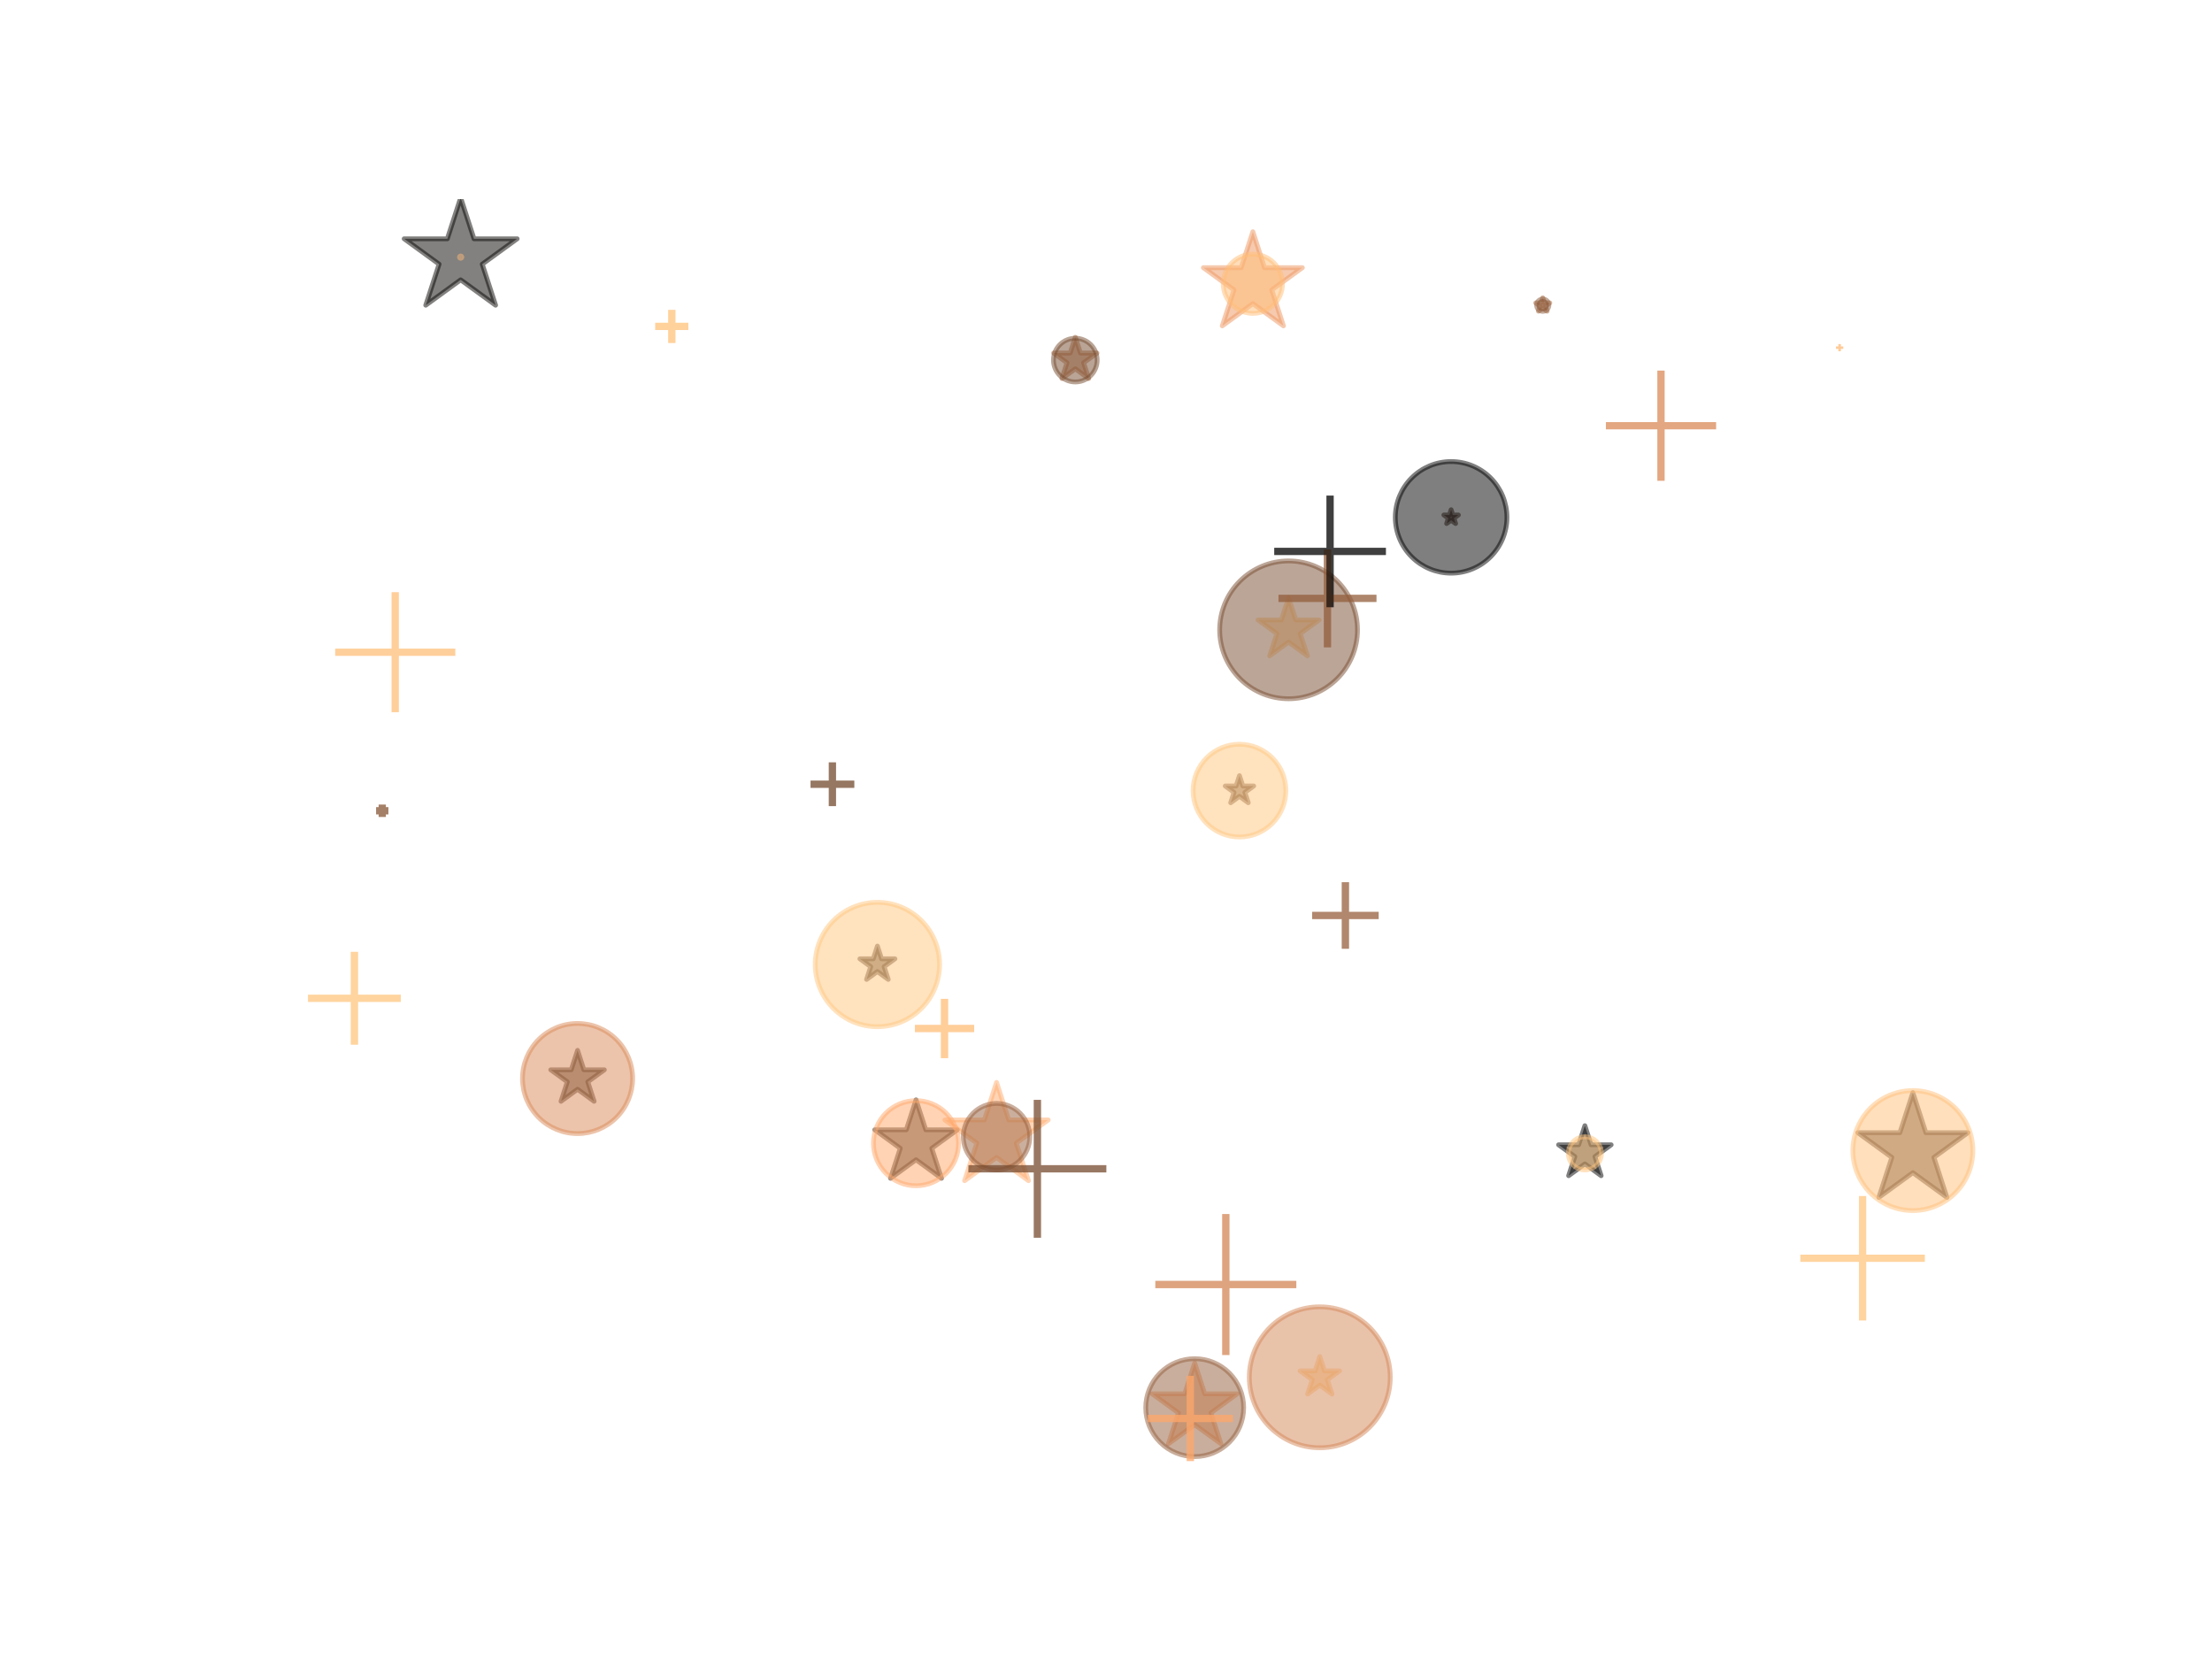 <?xml version="1.0" encoding="utf-8" standalone="no"?>
<!DOCTYPE svg PUBLIC "-//W3C//DTD SVG 1.1//EN"
  "http://www.w3.org/Graphics/SVG/1.1/DTD/svg11.dtd">
<svg xmlns:xlink="http://www.w3.org/1999/xlink" width="460.8pt" height="345.6pt" viewBox="0 0 460.8 345.6" xmlns="http://www.w3.org/2000/svg" version="1.1">
 <defs>
  <style type="text/css">*{stroke-linejoin: round; stroke-linecap: butt}</style>
 </defs>
 <g id="figure_1">
  <g id="patch_1">
   <path d="M 0 345.6 
L 460.8 345.6 
L 460.8 0 
L 0 0 
z
" style="fill: #ffffff"/>
  </g>
  <g id="axes_1">
   <g id="PathCollection_1">
    <path d="M 274.938 282.592 
L 273.968 285.579 
L 270.827 285.579 
L 273.368 287.426 
L 272.397 290.413 
L 274.938 288.567 
L 277.479 290.413 
L 276.509 287.426 
L 279.05 285.579 
L 275.909 285.579 
z
" clip-path="url(#p25842937fd)" style="fill: #ffc77f; fill-opacity: 0.5; stroke: #ffc77f; stroke-opacity: 0.5"/>
    <path d="M 95.965 41.193 
L 93.187 49.744 
L 84.196 49.744 
L 91.47 55.029 
L 88.692 63.579 
L 95.965 58.295 
L 103.239 63.579 
L 100.461 55.029 
L 107.735 49.744 
L 98.744 49.744 
z
" clip-path="url(#p25842937fd)" style="fill: #070503; fill-opacity: 0.5; stroke: #070503; stroke-opacity: 0.5"/>
    <path d="M 398.487 227.631 
L 395.781 235.96 
L 387.023 235.96 
L 394.108 241.108 
L 391.402 249.437 
L 398.487 244.289 
L 405.573 249.437 
L 402.866 241.108 
L 409.952 235.96 
L 401.194 235.96 
z
" clip-path="url(#p25842937fd)" style="fill: #452c1c; fill-opacity: 0.5; stroke: #452c1c; stroke-opacity: 0.5"/>
    <path d="M 248.878 283.934 
L 246.789 290.363 
L 240.029 290.363 
L 245.498 294.336 
L 243.409 300.765 
L 248.878 296.792 
L 254.347 300.765 
L 252.258 294.336 
L 257.727 290.363 
L 250.967 290.363 
z
" clip-path="url(#p25842937fd)" style="fill: #f39a62; fill-opacity: 0.5; stroke: #f39a62; stroke-opacity: 0.5"/>
    <path d="M 190.824 229.116 
L 188.796 235.358 
L 182.233 235.358 
L 187.543 239.216 
L 185.515 245.458 
L 190.824 241.6 
L 196.134 245.458 
L 194.106 239.216 
L 199.416 235.358 
L 192.853 235.358 
z
" clip-path="url(#p25842937fd)" style="fill: #23160e; fill-opacity: 0.5; stroke: #23160e; stroke-opacity: 0.5"/>
    <path d="M 224.009 70.258 
L 222.942 73.544 
L 219.487 73.544 
L 222.282 75.575 
L 221.214 78.861 
L 224.009 76.83 
L 226.804 78.861 
L 225.737 75.575 
L 228.532 73.544 
L 225.077 73.544 
z
" clip-path="url(#p25842937fd)" style="fill: #af6f47; fill-opacity: 0.5; stroke: #af6f47; stroke-opacity: 0.5"/>
    <path d="M 260.995 48.272 
L 258.561 55.764 
L 250.683 55.764 
L 257.057 60.394 
L 254.622 67.886 
L 260.995 63.256 
L 267.369 67.886 
L 264.934 60.394 
L 271.307 55.764 
L 263.43 55.764 
z
" clip-path="url(#p25842937fd)" style="fill: #ee9760; fill-opacity: 0.5; stroke: #ee9760; stroke-opacity: 0.5"/>
    <path d="M 321.384 62.032 
L 321.037 63.101 
L 319.913 63.101 
L 320.822 63.762 
L 320.475 64.831 
L 321.384 64.17 
L 322.294 64.831 
L 321.946 63.762 
L 322.856 63.101 
L 321.731 63.101 
z
" clip-path="url(#p25842937fd)" style="fill: #a86a44; fill-opacity: 0.5; stroke: #a86a44; stroke-opacity: 0.5"/>
    <path d="M 330.16 234.503 
L 328.868 238.482 
L 324.684 238.482 
L 328.069 240.94 
L 326.776 244.919 
L 330.16 242.46 
L 333.545 244.919 
L 332.252 240.94 
L 335.636 238.482 
L 331.453 238.482 
z
" clip-path="url(#p25842937fd)" style="fill-opacity: 0.5; stroke: #000000; stroke-opacity: 0.5"/>
    <path d="M 182.781 197.089 
L 181.92 199.74 
L 179.133 199.74 
L 181.388 201.378 
L 180.527 204.029 
L 182.781 202.391 
L 185.036 204.029 
L 184.175 201.378 
L 186.43 199.74 
L 183.643 199.74 
z
" clip-path="url(#p25842937fd)" style="fill: #452c1c; fill-opacity: 0.5; stroke: #452c1c; stroke-opacity: 0.5"/>
    <path d="M 268.435 124.516 
L 266.933 129.14 
L 262.07 129.14 
L 266.004 131.998 
L 264.501 136.622 
L 268.435 133.765 
L 272.369 136.622 
L 270.866 131.998 
L 274.8 129.14 
L 269.937 129.14 
z
" clip-path="url(#p25842937fd)" style="fill: #ffc67e; fill-opacity: 0.5; stroke: #ffc67e; stroke-opacity: 0.5"/>
    <path d="M 120.316 218.808 
L 118.999 222.862 
L 114.736 222.862 
L 118.185 225.368 
L 116.868 229.422 
L 120.316 226.916 
L 123.765 229.422 
L 122.448 225.368 
L 125.896 222.862 
L 121.634 222.862 
z
" clip-path="url(#p25842937fd)" style="fill: #392417; fill-opacity: 0.5; stroke: #392417; stroke-opacity: 0.5"/>
    <path d="M 258.205 161.586 
L 257.506 163.738 
L 255.243 163.738 
L 257.074 165.068 
L 256.375 167.22 
L 258.205 165.89 
L 260.035 167.22 
L 259.336 165.068 
L 261.167 163.738 
L 258.904 163.738 
z
" clip-path="url(#p25842937fd)" style="fill: #623e27; fill-opacity: 0.5; stroke: #623e27; stroke-opacity: 0.5"/>
    <path d="M 302.296 106.182 
L 301.938 107.283 
L 300.781 107.283 
L 301.717 107.963 
L 301.36 109.063 
L 302.296 108.383 
L 303.231 109.063 
L 302.874 107.963 
L 303.81 107.283 
L 302.653 107.283 
z
" clip-path="url(#p25842937fd)" style="fill: #342115; fill-opacity: 0.5; stroke: #342115; stroke-opacity: 0.5"/>
    <path d="M 207.601 225.48 
L 205.06 233.301 
L 196.836 233.301 
L 203.489 238.134 
L 200.948 245.955 
L 207.601 241.121 
L 214.253 245.955 
L 211.712 238.134 
L 218.365 233.301 
L 210.142 233.301 
z
" clip-path="url(#p25842937fd)" style="fill: #ffad6e; fill-opacity: 0.5; stroke: #ffad6e; stroke-opacity: 0.5"/>
   </g>
   <g id="PathCollection_2">
    <path d="M 274.938 301.595 
C 278.831 301.595 282.566 300.049 285.319 297.296 
C 288.072 294.543 289.618 290.808 289.618 286.915 
C 289.618 283.022 288.072 279.288 285.319 276.535 
C 282.566 273.782 278.831 272.235 274.938 272.235 
C 271.045 272.235 267.311 273.782 264.558 276.535 
C 261.805 279.288 260.258 283.022 260.258 286.915 
C 260.258 290.808 261.805 294.543 264.558 297.296 
C 267.311 300.049 271.045 301.595 274.938 301.595 
z
" clip-path="url(#p25842937fd)" style="fill: #d48656; fill-opacity: 0.5; stroke: #d48656; stroke-opacity: 0.5"/>
    <path d="M 95.965 53.815 
C 96.031 53.815 96.094 53.789 96.14 53.743 
C 96.186 53.696 96.212 53.633 96.212 53.568 
C 96.212 53.503 96.186 53.44 96.14 53.393 
C 96.094 53.347 96.031 53.321 95.965 53.321 
C 95.9 53.321 95.837 53.347 95.791 53.393 
C 95.744 53.44 95.718 53.503 95.718 53.568 
C 95.718 53.633 95.744 53.696 95.791 53.743 
C 95.837 53.789 95.9 53.815 95.965 53.815 
z
" clip-path="url(#p25842937fd)" style="fill: #ffbb77; fill-opacity: 0.5; stroke: #ffbb77; stroke-opacity: 0.5"/>
    <path d="M 398.487 252.183 
C 401.802 252.183 404.981 250.866 407.324 248.522 
C 409.668 246.178 410.985 242.999 410.985 239.685 
C 410.985 236.371 409.668 233.192 407.324 230.848 
C 404.981 228.504 401.802 227.188 398.487 227.188 
C 395.173 227.188 391.994 228.504 389.65 230.848 
C 387.307 233.192 385.99 236.371 385.99 239.685 
C 385.99 242.999 387.307 246.178 389.65 248.522 
C 391.994 250.866 395.173 252.183 398.487 252.183 
z
" clip-path="url(#p25842937fd)" style="fill: #ffc07a; fill-opacity: 0.5; stroke: #ffc07a; stroke-opacity: 0.5"/>
    <path d="M 248.878 303.437 
C 251.583 303.437 254.177 302.363 256.09 300.45 
C 258.003 298.537 259.077 295.943 259.077 293.238 
C 259.077 290.533 258.003 287.939 256.09 286.026 
C 254.177 284.113 251.583 283.039 248.878 283.039 
C 246.173 283.039 243.579 284.113 241.666 286.026 
C 239.753 287.939 238.679 290.533 238.679 293.238 
C 238.679 295.943 239.753 298.537 241.666 300.45 
C 243.579 302.363 246.173 303.437 248.878 303.437 
z
" clip-path="url(#p25842937fd)" style="fill: #945e3c; fill-opacity: 0.5; stroke: #945e3c; stroke-opacity: 0.5"/>
    <path d="M 190.824 247.017 
C 193.176 247.017 195.432 246.083 197.095 244.42 
C 198.758 242.757 199.693 240.501 199.693 238.149 
C 199.693 235.797 198.758 233.542 197.095 231.879 
C 195.432 230.215 193.176 229.281 190.824 229.281 
C 188.473 229.281 186.217 230.215 184.554 231.879 
C 182.891 233.542 181.956 235.797 181.956 238.149 
C 181.956 240.501 182.891 242.757 184.554 244.42 
C 186.217 246.083 188.473 247.017 190.824 247.017 
z
" clip-path="url(#p25842937fd)" style="fill: #ffa86b; fill-opacity: 0.5; stroke: #ffa86b; stroke-opacity: 0.5"/>
    <path d="M 224.009 79.567 
C 225.217 79.567 226.375 79.087 227.229 78.233 
C 228.083 77.38 228.562 76.221 228.562 75.014 
C 228.562 73.806 228.083 72.648 227.229 71.794 
C 226.375 70.94 225.217 70.461 224.009 70.461 
C 222.802 70.461 221.644 70.94 220.79 71.794 
C 219.936 72.648 219.456 73.806 219.456 75.014 
C 219.456 76.221 219.936 77.38 220.79 78.233 
C 221.644 79.087 222.802 79.567 224.009 79.567 
z
" clip-path="url(#p25842937fd)" style="fill: #754a2f; fill-opacity: 0.5; stroke: #754a2f; stroke-opacity: 0.5"/>
    <path d="M 260.995 65.285 
C 262.632 65.285 264.202 64.635 265.359 63.478 
C 266.516 62.321 267.166 60.751 267.166 59.114 
C 267.166 57.478 266.516 55.908 265.359 54.751 
C 264.202 53.594 262.632 52.944 260.995 52.944 
C 259.359 52.944 257.789 53.594 256.632 54.751 
C 255.475 55.908 254.825 57.478 254.825 59.114 
C 254.825 60.751 255.475 62.321 256.632 63.478 
C 257.789 64.635 259.359 65.285 260.995 65.285 
z
" clip-path="url(#p25842937fd)" style="fill: #ffbf79; fill-opacity: 0.5; stroke: #ffbf79; stroke-opacity: 0.5"/>
    <path d="M 321.384 64.858 
C 321.723 64.858 322.049 64.723 322.289 64.483 
C 322.528 64.244 322.663 63.918 322.663 63.579 
C 322.663 63.24 322.528 62.914 322.289 62.675 
C 322.049 62.435 321.723 62.3 321.384 62.3 
C 321.045 62.3 320.719 62.435 320.48 62.675 
C 320.24 62.914 320.105 63.24 320.105 63.579 
C 320.105 63.918 320.24 64.244 320.48 64.483 
C 320.719 64.723 321.045 64.858 321.384 64.858 
z
" clip-path="url(#p25842937fd)" style="fill: #885637; fill-opacity: 0.5; stroke: #885637; stroke-opacity: 0.5"/>
    <path d="M 330.16 243.71 
C 331.075 243.71 331.952 243.346 332.599 242.699 
C 333.246 242.053 333.609 241.175 333.609 240.261 
C 333.609 239.346 333.246 238.469 332.599 237.822 
C 331.952 237.175 331.075 236.812 330.16 236.812 
C 329.246 236.812 328.368 237.175 327.722 237.822 
C 327.075 238.469 326.712 239.346 326.712 240.261 
C 326.712 241.175 327.075 242.053 327.722 242.699 
C 328.368 243.346 329.246 243.71 330.16 243.71 
z
" clip-path="url(#p25842937fd)" style="fill: #ffc47d; fill-opacity: 0.5; stroke: #ffc47d; stroke-opacity: 0.5"/>
    <path d="M 182.781 213.88 
C 186.217 213.88 189.512 212.515 191.942 210.086 
C 194.371 207.656 195.736 204.361 195.736 200.925 
C 195.736 197.49 194.371 194.194 191.942 191.765 
C 189.512 189.336 186.217 187.971 182.781 187.971 
C 179.346 187.971 176.05 189.336 173.621 191.765 
C 171.192 194.194 169.827 197.49 169.827 200.925 
C 169.827 204.361 171.192 207.656 173.621 210.086 
C 176.05 212.515 179.346 213.88 182.781 213.88 
z
" clip-path="url(#p25842937fd)" style="fill: #ffc67e; fill-opacity: 0.5; stroke: #ffc67e; stroke-opacity: 0.5"/>
    <path d="M 268.435 145.565 
C 272.242 145.565 275.894 144.052 278.586 141.36 
C 281.279 138.668 282.791 135.016 282.791 131.208 
C 282.791 127.401 281.279 123.749 278.586 121.057 
C 275.894 118.365 272.242 116.852 268.435 116.852 
C 264.628 116.852 260.976 118.365 258.284 121.057 
C 255.591 123.749 254.079 127.401 254.079 131.208 
C 254.079 135.016 255.591 138.668 258.284 141.36 
C 260.976 144.052 264.628 145.565 268.435 145.565 
z
" clip-path="url(#p25842937fd)" style="fill: #794d31; fill-opacity: 0.5; stroke: #794d31; stroke-opacity: 0.5"/>
    <path d="M 120.316 236.147 
C 123.359 236.147 126.277 234.938 128.428 232.787 
C 130.58 230.636 131.788 227.717 131.788 224.675 
C 131.788 221.633 130.58 218.714 128.428 216.563 
C 126.277 214.412 123.359 213.203 120.316 213.203 
C 117.274 213.203 114.356 214.412 112.204 216.563 
C 110.053 218.714 108.844 221.633 108.844 224.675 
C 108.844 227.717 110.053 230.636 112.204 232.787 
C 114.356 234.938 117.274 236.147 120.316 236.147 
z
" clip-path="url(#p25842937fd)" style="fill: #db8a58; fill-opacity: 0.5; stroke: #db8a58; stroke-opacity: 0.5"/>
    <path d="M 258.205 174.365 
C 260.768 174.365 263.227 173.347 265.039 171.535 
C 266.851 169.722 267.87 167.264 267.87 164.701 
C 267.87 162.137 266.851 159.679 265.039 157.866 
C 263.227 156.054 260.768 155.036 258.205 155.036 
C 255.642 155.036 253.183 156.054 251.371 157.866 
C 249.559 159.679 248.54 162.137 248.54 164.701 
C 248.54 167.264 249.559 169.722 251.371 171.535 
C 253.183 173.347 255.642 174.365 258.205 174.365 
z
" clip-path="url(#p25842937fd)" style="fill: #ffc77f; fill-opacity: 0.5; stroke: #ffc77f; stroke-opacity: 0.5"/>
    <path d="M 302.296 119.399 
C 305.378 119.399 308.335 118.174 310.515 115.994 
C 312.695 113.814 313.92 110.857 313.92 107.775 
C 313.92 104.692 312.695 101.735 310.515 99.555 
C 308.335 97.375 305.378 96.15 302.296 96.15 
C 299.213 96.15 296.256 97.375 294.076 99.555 
C 291.896 101.735 290.671 104.692 290.671 107.775 
C 290.671 110.857 291.896 113.814 294.076 115.994 
C 296.256 118.174 299.213 119.399 302.296 119.399 
z
" clip-path="url(#p25842937fd)" style="fill-opacity: 0.5; stroke: #000000; stroke-opacity: 0.5"/>
    <path d="M 207.601 243.727 
C 209.438 243.727 211.201 242.997 212.5 241.698 
C 213.799 240.398 214.53 238.636 214.53 236.798 
C 214.53 234.961 213.799 233.198 212.5 231.899 
C 211.201 230.599 209.438 229.869 207.601 229.869 
C 205.763 229.869 204.001 230.599 202.701 231.899 
C 201.402 233.198 200.672 234.961 200.672 236.798 
C 200.672 238.636 201.402 240.398 202.701 241.698 
C 204.001 242.997 205.763 243.727 207.601 243.727 
z
" clip-path="url(#p25842937fd)" style="fill: #99613e; fill-opacity: 0.5; stroke: #99613e; stroke-opacity: 0.5"/>
   </g>
   <g id="PathCollection_3">
    <path d="M 240.681 267.59 
L 270.041 267.59 
M 255.361 282.27 
L 255.361 252.909 
" clip-path="url(#p25842937fd)" style="fill: #d48656; fill-opacity: 0.5; stroke: #d48656; stroke-opacity: 0.5; stroke-width: 1.5"/>
    <path d="M 382.98 72.422 
L 383.474 72.422 
M 383.227 72.669 
L 383.227 72.175 
" clip-path="url(#p25842937fd)" style="fill: #ffbb77; fill-opacity: 0.5; stroke: #ffbb77; stroke-opacity: 0.5; stroke-width: 1.5"/>
    <path d="M 69.836 135.864 
L 94.831 135.864 
M 82.333 148.362 
L 82.333 123.367 
" clip-path="url(#p25842937fd)" style="fill: #ffc07a; fill-opacity: 0.5; stroke: #ffc07a; stroke-opacity: 0.5; stroke-width: 1.5"/>
    <path d="M 266.334 124.647 
L 286.733 124.647 
M 276.533 134.846 
L 276.533 114.447 
" clip-path="url(#p25842937fd)" style="fill: #945e3c; fill-opacity: 0.5; stroke: #945e3c; stroke-opacity: 0.5; stroke-width: 1.5"/>
    <path d="M 239.098 295.488 
L 256.834 295.488 
M 247.966 304.356 
L 247.966 286.62 
" clip-path="url(#p25842937fd)" style="fill: #ffa86b; fill-opacity: 0.5; stroke: #ffa86b; stroke-opacity: 0.5; stroke-width: 1.5"/>
    <path d="M 168.852 163.37 
L 177.958 163.37 
M 173.405 167.923 
L 173.405 158.817 
" clip-path="url(#p25842937fd)" style="fill: #754a2f; fill-opacity: 0.5; stroke: #754a2f; stroke-opacity: 0.5; stroke-width: 1.5"/>
    <path d="M 190.594 214.258 
L 202.935 214.258 
M 196.764 220.429 
L 196.764 208.088 
" clip-path="url(#p25842937fd)" style="fill: #ffbf79; fill-opacity: 0.5; stroke: #ffbf79; stroke-opacity: 0.5; stroke-width: 1.5"/>
    <path d="M 78.351 168.902 
L 80.909 168.902 
M 79.63 170.181 
L 79.63 167.623 
" clip-path="url(#p25842937fd)" style="fill: #885637; fill-opacity: 0.5; stroke: #885637; stroke-opacity: 0.5; stroke-width: 1.5"/>
    <path d="M 136.503 67.996 
L 143.401 67.996 
M 139.952 71.445 
L 139.952 64.547 
" clip-path="url(#p25842937fd)" style="fill: #ffc47d; fill-opacity: 0.5; stroke: #ffc47d; stroke-opacity: 0.5; stroke-width: 1.5"/>
    <path d="M 375.057 262.114 
L 400.966 262.114 
M 388.011 275.069 
L 388.011 249.159 
" clip-path="url(#p25842937fd)" style="fill: #ffc67e; fill-opacity: 0.5; stroke: #ffc67e; stroke-opacity: 0.5; stroke-width: 1.5"/>
    <path d="M 201.75 243.481 
L 230.462 243.481 
M 216.106 257.837 
L 216.106 229.125 
" clip-path="url(#p25842937fd)" style="fill: #794d31; fill-opacity: 0.5; stroke: #794d31; stroke-opacity: 0.5; stroke-width: 1.5"/>
    <path d="M 334.54 88.677 
L 357.484 88.677 
M 346.012 100.149 
L 346.012 77.205 
" clip-path="url(#p25842937fd)" style="fill: #db8a58; fill-opacity: 0.5; stroke: #db8a58; stroke-opacity: 0.5; stroke-width: 1.5"/>
    <path d="M 64.168 207.959 
L 83.497 207.959 
M 73.833 217.624 
L 73.833 198.294 
" clip-path="url(#p25842937fd)" style="fill: #ffc77f; fill-opacity: 0.5; stroke: #ffc77f; stroke-opacity: 0.5; stroke-width: 1.5"/>
    <path d="M 265.452 114.869 
L 288.701 114.869 
M 277.076 126.493 
L 277.076 103.245 
" clip-path="url(#p25842937fd)" style="fill-opacity: 0.5; stroke: #000000; stroke-opacity: 0.5; stroke-width: 1.5"/>
    <path d="M 273.341 190.711 
L 287.199 190.711 
M 280.27 197.64 
L 280.27 183.782 
" clip-path="url(#p25842937fd)" style="fill: #99613e; fill-opacity: 0.5; stroke: #99613e; stroke-opacity: 0.5; stroke-width: 1.5"/>
   </g>
   <g id="PathCollection_4">
    <path d="M 240.681 267.59 
L 270.041 267.59 
M 255.361 282.27 
L 255.361 252.909 
" clip-path="url(#p25842937fd)" style="fill: #d48656; fill-opacity: 0.5; stroke: #d48656; stroke-opacity: 0.5; stroke-width: 1.5"/>
    <path d="M 382.98 72.422 
L 383.474 72.422 
M 383.227 72.669 
L 383.227 72.175 
" clip-path="url(#p25842937fd)" style="fill: #ffbb77; fill-opacity: 0.5; stroke: #ffbb77; stroke-opacity: 0.5; stroke-width: 1.5"/>
    <path d="M 69.836 135.864 
L 94.831 135.864 
M 82.333 148.362 
L 82.333 123.367 
" clip-path="url(#p25842937fd)" style="fill: #ffc07a; fill-opacity: 0.5; stroke: #ffc07a; stroke-opacity: 0.5; stroke-width: 1.5"/>
    <path d="M 266.334 124.647 
L 286.733 124.647 
M 276.533 134.846 
L 276.533 114.447 
" clip-path="url(#p25842937fd)" style="fill: #945e3c; fill-opacity: 0.5; stroke: #945e3c; stroke-opacity: 0.5; stroke-width: 1.5"/>
    <path d="M 239.098 295.488 
L 256.834 295.488 
M 247.966 304.356 
L 247.966 286.62 
" clip-path="url(#p25842937fd)" style="fill: #ffa86b; fill-opacity: 0.5; stroke: #ffa86b; stroke-opacity: 0.5; stroke-width: 1.5"/>
    <path d="M 168.852 163.37 
L 177.958 163.37 
M 173.405 167.923 
L 173.405 158.817 
" clip-path="url(#p25842937fd)" style="fill: #754a2f; fill-opacity: 0.5; stroke: #754a2f; stroke-opacity: 0.5; stroke-width: 1.5"/>
    <path d="M 190.594 214.258 
L 202.935 214.258 
M 196.764 220.429 
L 196.764 208.088 
" clip-path="url(#p25842937fd)" style="fill: #ffbf79; fill-opacity: 0.5; stroke: #ffbf79; stroke-opacity: 0.5; stroke-width: 1.5"/>
    <path d="M 78.351 168.902 
L 80.909 168.902 
M 79.63 170.181 
L 79.63 167.623 
" clip-path="url(#p25842937fd)" style="fill: #885637; fill-opacity: 0.5; stroke: #885637; stroke-opacity: 0.5; stroke-width: 1.5"/>
    <path d="M 136.503 67.996 
L 143.401 67.996 
M 139.952 71.445 
L 139.952 64.547 
" clip-path="url(#p25842937fd)" style="fill: #ffc47d; fill-opacity: 0.5; stroke: #ffc47d; stroke-opacity: 0.5; stroke-width: 1.5"/>
    <path d="M 375.057 262.114 
L 400.966 262.114 
M 388.011 275.069 
L 388.011 249.159 
" clip-path="url(#p25842937fd)" style="fill: #ffc67e; fill-opacity: 0.5; stroke: #ffc67e; stroke-opacity: 0.5; stroke-width: 1.5"/>
    <path d="M 201.75 243.481 
L 230.462 243.481 
M 216.106 257.837 
L 216.106 229.125 
" clip-path="url(#p25842937fd)" style="fill: #794d31; fill-opacity: 0.5; stroke: #794d31; stroke-opacity: 0.5; stroke-width: 1.5"/>
    <path d="M 334.54 88.677 
L 357.484 88.677 
M 346.012 100.149 
L 346.012 77.205 
" clip-path="url(#p25842937fd)" style="fill: #db8a58; fill-opacity: 0.5; stroke: #db8a58; stroke-opacity: 0.5; stroke-width: 1.5"/>
    <path d="M 64.168 207.959 
L 83.497 207.959 
M 73.833 217.624 
L 73.833 198.294 
" clip-path="url(#p25842937fd)" style="fill: #ffc77f; fill-opacity: 0.5; stroke: #ffc77f; stroke-opacity: 0.5; stroke-width: 1.5"/>
    <path d="M 265.452 114.869 
L 288.701 114.869 
M 277.076 126.493 
L 277.076 103.245 
" clip-path="url(#p25842937fd)" style="fill-opacity: 0.5; stroke: #000000; stroke-opacity: 0.5; stroke-width: 1.5"/>
    <path d="M 273.341 190.711 
L 287.199 190.711 
M 280.27 197.64 
L 280.27 183.782 
" clip-path="url(#p25842937fd)" style="fill: #99613e; fill-opacity: 0.5; stroke: #99613e; stroke-opacity: 0.5; stroke-width: 1.5"/>
   </g>
  </g>
 </g>
 <defs>
  <clipPath id="p25842937fd">
   <rect x="57.6" y="41.472" width="357.12" height="266.112"/>
  </clipPath>
 </defs>
</svg>
